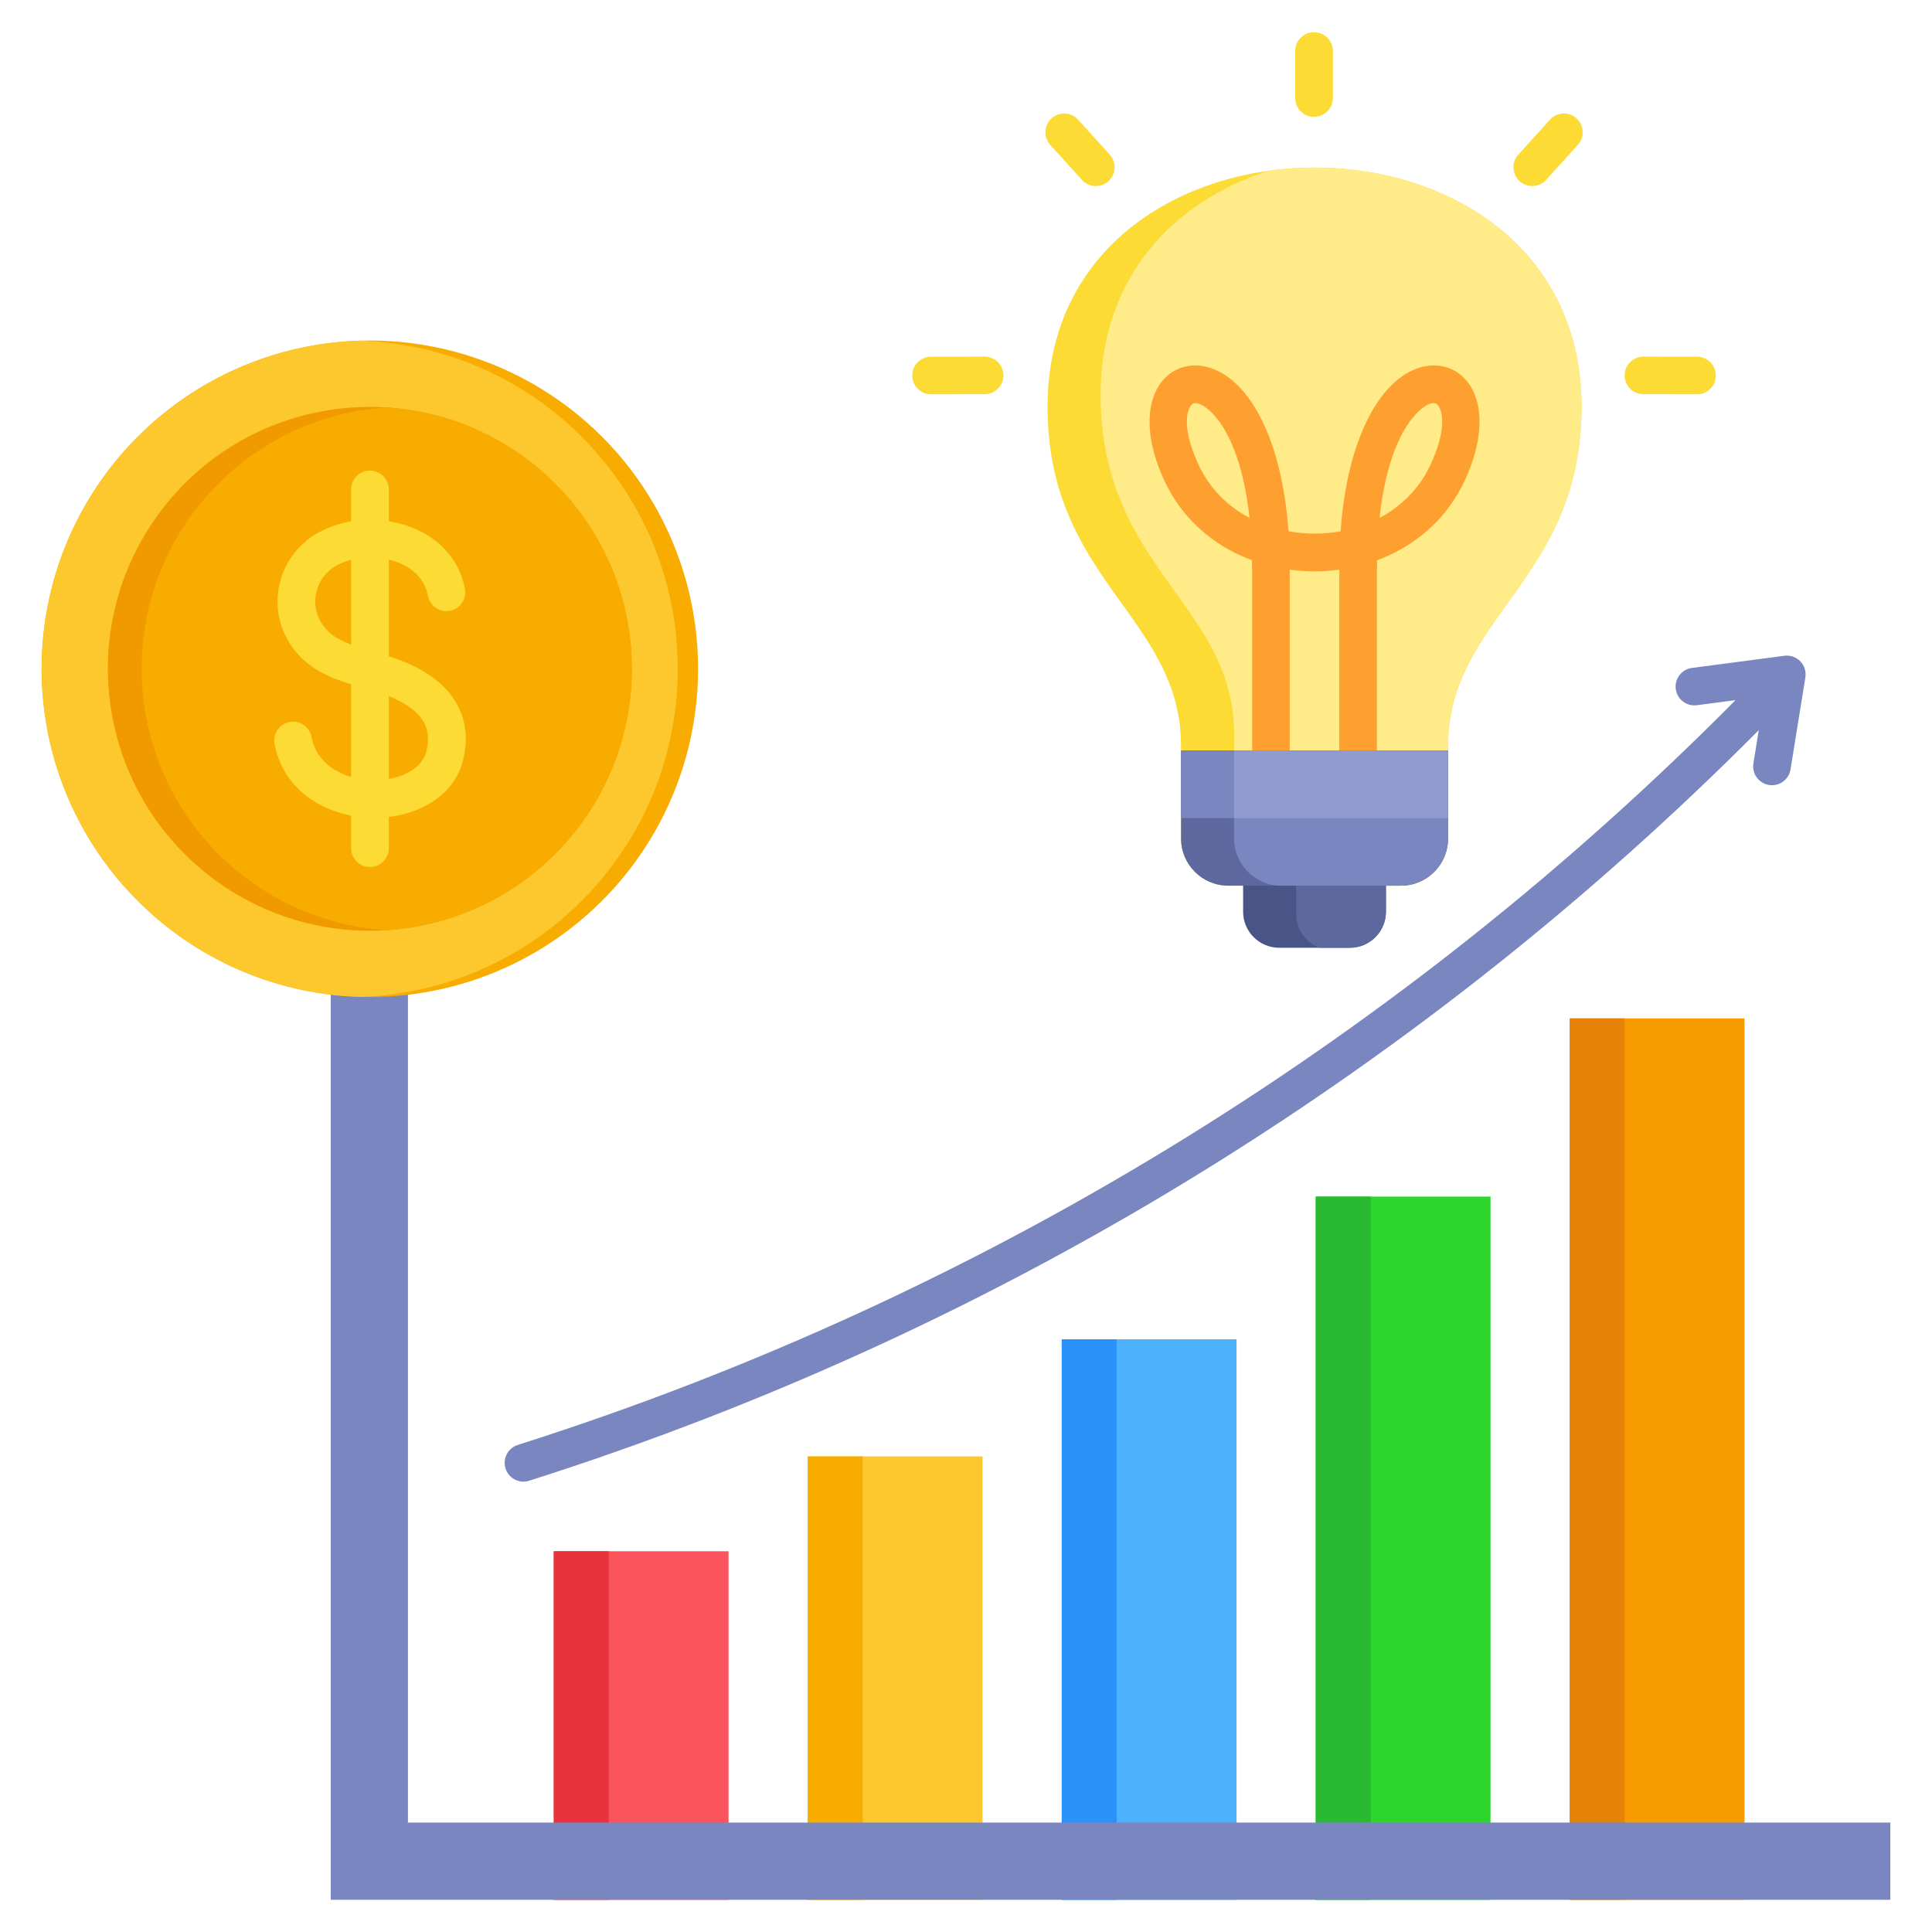 <svg xmlns="http://www.w3.org/2000/svg" id="Layer_1" viewBox="0 0 512 512" data-name="Layer 1"><path d="m343.233 13.537c0-2.761 2.239-5 5-5s5 2.239 5 5v12.425c0 2.761-2.239 5-5 5s-5-2.239-5-5zm-96.5 90.956c-2.75 0-4.98-2.23-4.98-4.981s2.23-4.98 4.98-4.98l14.213-.024c2.751 0 4.98 2.23 4.98 4.981s-2.23 4.981-4.98 4.981l-14.213.024zm31.593-66.105c-1.844-2.038-1.687-5.186.351-7.031s5.187-1.687 7.031.352l8.392 9.286c1.844 2.038 1.687 5.186-.351 7.031s-5.186 1.687-7.031-.352l-8.393-9.286zm171.406 56.144c2.75 0 4.98 2.23 4.98 4.98s-2.23 4.981-4.98 4.981l-14.213-.024c-2.75 0-4.98-2.23-4.98-4.981s2.23-4.981 4.98-4.981l14.213.024zm-38.976-62.824c1.844-2.038 4.993-2.196 7.031-.352s2.196 4.993.351 7.031l-8.392 9.286c-1.844 2.038-4.993 2.196-7.031.352s-2.196-4.993-.351-7.031z" fill="#fcdb35" fill-rule="evenodd"></path><path d="m449.684 186.893c-2.729.356-5.23-1.568-5.586-4.297s1.568-5.23 4.297-5.586l24.481-3.223c2.729-.356 5.23 1.568 5.586 4.297.068.521.052 1.033-.035 1.524l-3.915 24.279c-.431 2.718-2.985 4.572-5.703 4.141s-4.572-2.985-4.141-5.703l1.424-8.832c-44.148 44.414-93.206 83.36-146.095 116.163-56.049 34.763-116.403 62.618-179.773 82.76-2.621.83-5.42-.621-6.25-3.242s.621-5.42 3.242-6.25c62.565-19.886 122.171-47.399 177.546-81.744 52.568-32.605 101.321-71.377 145.168-115.636l-10.247 1.349z" fill="#7986bf" fill-rule="evenodd"></path><g><path d="m214.061 385.967h46.321v117.496h-46.321z" fill="#fdc72e"></path><path d="m281.372 354.934h46.321v148.529h-46.321z" fill="#4eb1fc"></path><path d="m348.683 317.109h46.321v186.354h-46.321z" fill="#2dd62d"></path><path d="m415.994 269.879h46.321v233.584h-46.321z" fill="#f89b00"></path><path d="m146.75 411.096h46.321v92.366h-46.321z" fill="#fb545c"></path><path d="m415.994 269.879h14.579v233.584h-14.579z" fill="#e68207"></path><path d="m348.683 317.109h14.578v186.354h-14.578z" fill="#29b933"></path><path d="m281.372 354.934h14.579v148.529h-14.579z" fill="#2a92fa"></path><path d="m214.061 385.967h14.579v117.496h-14.579z" fill="#f9ac00"></path><path d="m146.75 411.096h14.579v92.366h-14.579z" fill="#e8333c"></path></g><path d="m87.646 233.402h20.461v249.6h392.85v20.461h-413.311z" fill="#7986bf" fill-rule="evenodd"></path><g><circle cx="98.043" cy="177.237" fill="#f9ac00" r="87" transform="matrix(.707 -.707 .707 .707 -96.609 121.238)"></circle><path d="m95.325 264.191c-46.791-1.436-84.282-39.815-84.282-86.954s37.491-85.517 84.282-86.953c46.791 1.436 84.283 39.814 84.283 86.953s-37.492 85.518-84.283 86.954z" fill="#fdc72e" fill-rule="evenodd"></path><circle cx="98.043" cy="177.237" fill="#f19a00" r="69.413" transform="matrix(.987 -.16 .16 .987 -27.124 17.993)"></circle><path d="m102.507 107.971c36.255 2.302 64.948 32.431 64.948 69.266s-28.694 66.964-64.948 69.266c-36.255-2.302-64.949-32.431-64.949-69.266s28.694-66.964 64.949-69.266z" fill="#f9ac00" fill-rule="evenodd"></path></g><g fill-rule="evenodd"><path d="m123.216 156.077c.496 2.707-1.297 5.305-4.004 5.801s-5.304-1.297-5.801-4.004c-.524-2.834-2.042-5.06-4.111-6.676-1.753-1.369-3.919-2.337-6.257-2.901v25.639c.605.19 1.197.385 1.774.586 6.168 2.155 11.728 5.429 15.143 10.284 3.093 4.397 4.376 9.823 2.791 16.491-1.432 6.022-5.693 10.342-11.222 12.871-2.603 1.191-5.496 1.972-8.486 2.331v8.26c0 2.761-2.239 5-5 5s-5-2.239-5-5v-8.623c-2.913-.563-5.743-1.532-8.32-2.918-5.912-3.182-10.526-8.485-11.963-16.061-.507-2.707 1.277-5.313 3.984-5.82s5.313 1.277 5.82 3.984c.807 4.253 3.466 7.267 6.885 9.107 1.13.608 2.339 1.095 3.594 1.464v-24.542c-4.642-1.453-9.253-3.288-12.849-6.717-4.07-3.881-6.196-8.723-6.578-13.619-.401-5.134 1.152-10.318 4.416-14.496 3.476-4.449 8.772-7.203 14.521-8.267.163-.03.326-.059.49-.087v-8.449c0-2.761 2.239-5 5-5s5 2.239 5 5v8.417c.478.076.953.164 1.425.262 3.994.835 7.805 2.484 10.965 4.951 3.905 3.05 6.777 7.292 7.783 12.731zm-30.173-7.733c-2.94.76-5.513 2.198-7.159 4.306-1.707 2.185-2.518 4.911-2.306 7.621.198 2.536 1.325 5.07 3.491 7.135 1.502 1.432 3.618 2.509 5.974 3.408zm10 58.086c1.547-.274 3.016-.717 4.346-1.325 2.834-1.296 4.982-3.362 5.636-6.113.848-3.566.262-6.325-1.229-8.444-1.829-2.6-5.019-4.573-8.753-6.051v21.934z" fill="#fcdb35"></path><path d="m383.74 222.258c0 6.848-5.604 12.452-12.452 12.452h-45.849c-6.848 0-12.452-5.603-12.452-12.452v-24.515c0-34.269-35.376-43.895-35.376-89.949 0-42.255 35.376-63.382 70.753-63.382s70.752 21.127 70.752 63.382c0 46.054-35.376 55.68-35.376 89.949z" fill="#fcdb35"></path><path d="m383.74 222.258c0 6.848-5.604 12.452-12.452 12.452h-31.788c-6.848 0-12.452-5.603-12.452-12.451v-27.729c0-34.269-35.376-43.896-35.376-89.95 0-31.553 19.727-51.322 44.448-59.314 4.044-.567 8.143-.855 12.243-.855 35.376 0 70.752 21.127 70.752 63.382 0 46.054-35.376 55.68-35.376 89.95v24.515z" fill="#ffeb87"></path><path d="m329.441 216.803h37.845v24.831c0 5.24-4.29 9.53-9.53 9.53h-18.786c-5.24 0-9.53-4.288-9.53-9.53v-24.831z" fill="#495586"></path><path d="m343.502 216.803h23.784v24.831c0 5.24-4.29 9.53-9.53 9.53h-8.146c-3.563-1.383-6.108-4.853-6.108-8.89v-25.47z" fill="#5d689e"></path><path d="m354.932 198.895v-47.928c-2.177.297-4.374.446-6.569.446s-4.393-.149-6.569-.446v47.928h-9.961v-48.112s-.019 0-.019 0c0-.781-.006-1.55-.018-2.308-1.137-.421-2.257-.888-3.356-1.401-8.4-3.917-15.568-10.467-19.852-19.651-4.866-10.432-4.789-18.863-2.146-24.025 2.067-4.039 5.545-6.317 9.711-6.532 3.642-.188 7.647 1.319 11.352 4.77 6.346 5.91 12.459 18.446 13.959 39.157 2.269.412 4.583.619 6.899.619s4.63-.206 6.899-.619c1.5-20.711 7.613-33.247 13.959-39.157 3.705-3.451 7.71-4.958 11.352-4.77 4.166.215 7.643 2.493 9.711 6.532 2.642 5.162 2.719 13.593-2.146 24.025-4.283 9.184-11.452 15.733-19.852 19.651-1.099.512-2.219.979-3.356 1.401-.012.758-.018 1.527-.018 2.308h-.019v48.112s-9.96 0-9.96 0zm21.086-89.954c-4.474 4.166-8.798 13.158-10.426 28.313 5.706-3.022 10.526-7.706 13.484-14.049 3.423-7.339 3.737-12.55 2.342-15.276-.354-.691-.837-1.076-1.352-1.102-1.039-.053-2.441.617-4.047 2.113zm-58.368 14.264c2.958 6.343 7.778 11.026 13.484 14.049-1.628-15.155-5.952-24.146-10.426-28.313-1.607-1.496-3.008-2.167-4.047-2.113-.515.026-.998.411-1.352 1.102-1.395 2.726-1.081 7.937 2.342 15.276z" fill="#fda02f"></path><path d="m383.739 222.259c0 6.848-5.603 12.452-12.451 12.452h-45.849c-6.848 0-12.452-5.603-12.452-12.452v-23.364h70.753v23.364z" fill="#5d689e"></path><path d="m383.739 222.259c0 6.843-5.594 12.443-12.435 12.451h-31.804c-6.848 0-12.452-5.603-12.452-12.451v-23.364h56.691z" fill="#7986bf"></path></g><path d="m312.987 198.895h70.753v17.908h-70.753z" fill="#7986bf"></path><path d="m327.048 198.895h56.691v17.908h-56.691z" fill="#909cd1"></path></svg>